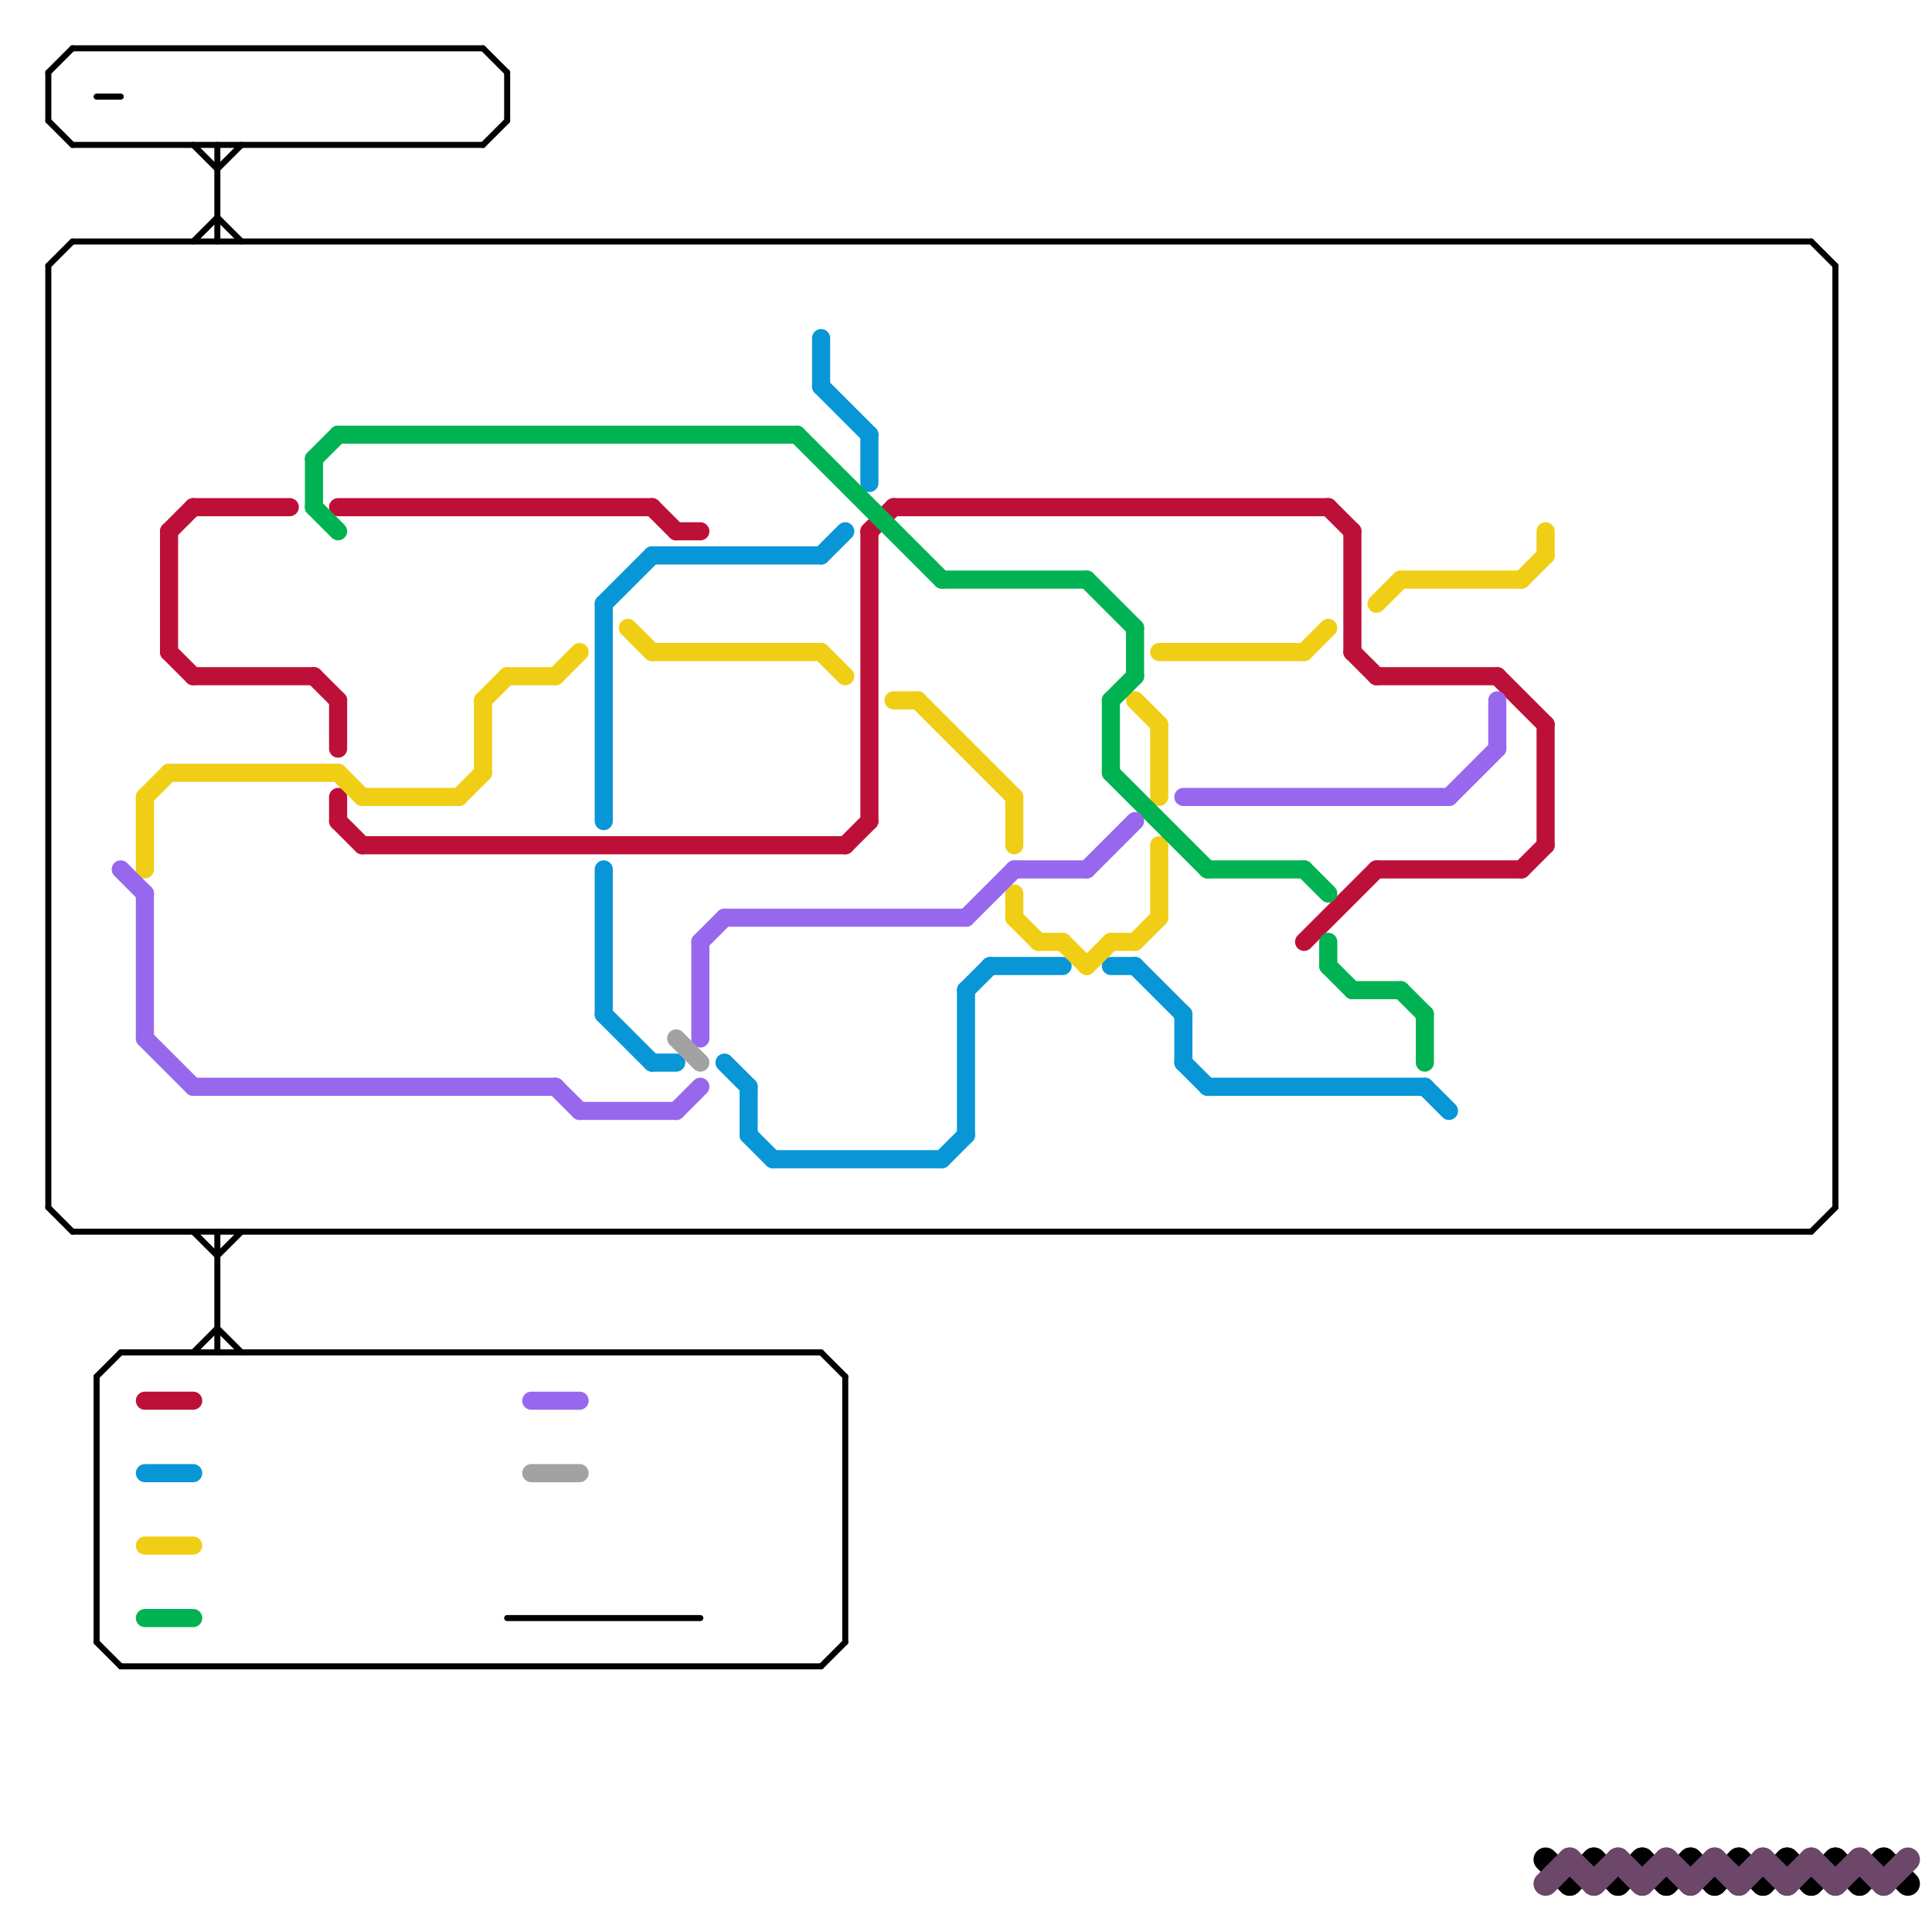 
<svg version="1.1" xmlns="http://www.w3.org/2000/svg" viewBox="0 0 80 80">
<style>text { font: 1px Helvetica; font-weight: 600; white-space: pre; dominant-baseline: central; } line { stroke-width: 0.75; fill: none; stroke-linecap: round; stroke-linejoin: round; } .c0 { stroke: #bd1038 } .c1 { stroke: #0896d7 } .c2 { stroke: #f0ce15 } .c3 { stroke: #00b251 } .c4 { stroke: #000000 } .c5 { stroke: #9768ee } .c6 { stroke: #a2a2a2 } .c7 { stroke: #6c4769 } .w1 { stroke-width: 1; }.w2 { stroke-width: .75; }.w4 { stroke-width: .25; }</style><style>.lxco { stroke: #000; stroke-width: 0.525; fill: #fff; stroke-linecap: square; } .lxci { stroke: #fff; stroke-width: 0.25; fill: #fff; stroke-linecap: square; } </style><defs><g id="wm-xf"><circle r="1.2" fill="#000"/><circle r="0.9" fill="#fff"/><circle r="0.6" fill="#000"/><circle r="0.3" fill="#fff"/></g><g id="wm"><circle r="0.6" fill="#000"/><circle r="0.3" fill="#fff"/></g><g id="l"><circle r="0.45" fill="#fff" stroke="#000" stroke-width="0.2"/></g></defs><line class="c0 " x1="36" y1="22" x2="36" y2="34"/><line class="c0 " x1="63" y1="36" x2="64" y2="35"/><line class="c0 " x1="7" y1="27" x2="8" y2="28"/><line class="c0 " x1="14" y1="29" x2="14" y2="31"/><line class="c0 " x1="14" y1="21" x2="27" y2="21"/><line class="c0 " x1="8" y1="21" x2="12" y2="21"/><line class="c0 " x1="28" y1="22" x2="29" y2="22"/><line class="c0 " x1="56" y1="27" x2="57" y2="28"/><line class="c0 " x1="13" y1="28" x2="14" y2="29"/><line class="c0 " x1="55" y1="21" x2="56" y2="22"/><line class="c0 " x1="15" y1="35" x2="35" y2="35"/><line class="c0 " x1="54" y1="39" x2="57" y2="36"/><line class="c0 " x1="7" y1="22" x2="7" y2="27"/><line class="c0 " x1="8" y1="28" x2="13" y2="28"/><line class="c0 " x1="56" y1="22" x2="56" y2="27"/><line class="c0 " x1="6" y1="58" x2="8" y2="58"/><line class="c0 " x1="37" y1="21" x2="55" y2="21"/><line class="c0 " x1="27" y1="21" x2="28" y2="22"/><line class="c0 " x1="62" y1="28" x2="64" y2="30"/><line class="c0 " x1="36" y1="22" x2="37" y2="21"/><line class="c0 " x1="64" y1="30" x2="64" y2="35"/><line class="c0 " x1="57" y1="28" x2="62" y2="28"/><line class="c0 " x1="35" y1="35" x2="36" y2="34"/><line class="c0 " x1="57" y1="36" x2="63" y2="36"/><line class="c0 " x1="14" y1="34" x2="15" y2="35"/><line class="c0 " x1="14" y1="33" x2="14" y2="34"/><line class="c0 " x1="7" y1="22" x2="8" y2="21"/><line class="c1 " x1="40" y1="41" x2="41" y2="40"/><line class="c1 " x1="36" y1="18" x2="36" y2="20"/><line class="c1 " x1="27" y1="44" x2="28" y2="44"/><line class="c1 " x1="32" y1="48" x2="39" y2="48"/><line class="c1 " x1="49" y1="44" x2="50" y2="45"/><line class="c1 " x1="47" y1="40" x2="49" y2="42"/><line class="c1 " x1="25" y1="36" x2="25" y2="42"/><line class="c1 " x1="34" y1="23" x2="35" y2="22"/><line class="c1 " x1="30" y1="44" x2="31" y2="45"/><line class="c1 " x1="40" y1="41" x2="40" y2="47"/><line class="c1 " x1="49" y1="42" x2="49" y2="44"/><line class="c1 " x1="34" y1="14" x2="34" y2="16"/><line class="c1 " x1="41" y1="40" x2="44" y2="40"/><line class="c1 " x1="46" y1="40" x2="47" y2="40"/><line class="c1 " x1="50" y1="45" x2="59" y2="45"/><line class="c1 " x1="39" y1="48" x2="40" y2="47"/><line class="c1 " x1="25" y1="25" x2="27" y2="23"/><line class="c1 " x1="25" y1="42" x2="27" y2="44"/><line class="c1 " x1="27" y1="23" x2="34" y2="23"/><line class="c1 " x1="6" y1="61" x2="8" y2="61"/><line class="c1 " x1="59" y1="45" x2="60" y2="46"/><line class="c1 " x1="31" y1="45" x2="31" y2="47"/><line class="c1 " x1="25" y1="25" x2="25" y2="34"/><line class="c1 " x1="31" y1="47" x2="32" y2="48"/><line class="c1 " x1="34" y1="16" x2="36" y2="18"/><line class="c2 " x1="48" y1="27" x2="54" y2="27"/><line class="c2 " x1="14" y1="32" x2="15" y2="33"/><line class="c2 " x1="42" y1="37" x2="42" y2="38"/><line class="c2 " x1="7" y1="32" x2="14" y2="32"/><line class="c2 " x1="57" y1="25" x2="58" y2="24"/><line class="c2 " x1="43" y1="39" x2="44" y2="39"/><line class="c2 " x1="46" y1="39" x2="47" y2="39"/><line class="c2 " x1="37" y1="29" x2="38" y2="29"/><line class="c2 " x1="64" y1="22" x2="64" y2="23"/><line class="c2 " x1="15" y1="33" x2="19" y2="33"/><line class="c2 " x1="27" y1="27" x2="34" y2="27"/><line class="c2 " x1="6" y1="33" x2="7" y2="32"/><line class="c2 " x1="42" y1="38" x2="43" y2="39"/><line class="c2 " x1="48" y1="35" x2="48" y2="38"/><line class="c2 " x1="48" y1="30" x2="48" y2="33"/><line class="c2 " x1="47" y1="39" x2="48" y2="38"/><line class="c2 " x1="20" y1="29" x2="21" y2="28"/><line class="c2 " x1="45" y1="40" x2="46" y2="39"/><line class="c2 " x1="42" y1="33" x2="42" y2="35"/><line class="c2 " x1="54" y1="27" x2="55" y2="26"/><line class="c2 " x1="6" y1="33" x2="6" y2="36"/><line class="c2 " x1="58" y1="24" x2="63" y2="24"/><line class="c2 " x1="6" y1="64" x2="8" y2="64"/><line class="c2 " x1="26" y1="26" x2="27" y2="27"/><line class="c2 " x1="47" y1="29" x2="48" y2="30"/><line class="c2 " x1="34" y1="27" x2="35" y2="28"/><line class="c2 " x1="44" y1="39" x2="45" y2="40"/><line class="c2 " x1="19" y1="33" x2="20" y2="32"/><line class="c2 " x1="38" y1="29" x2="42" y2="33"/><line class="c2 " x1="63" y1="24" x2="64" y2="23"/><line class="c2 " x1="21" y1="28" x2="23" y2="28"/><line class="c2 " x1="23" y1="28" x2="24" y2="27"/><line class="c2 " x1="20" y1="29" x2="20" y2="32"/><line class="c3 " x1="46" y1="29" x2="47" y2="28"/><line class="c3 " x1="46" y1="29" x2="46" y2="32"/><line class="c3 " x1="47" y1="26" x2="47" y2="28"/><line class="c3 " x1="13" y1="19" x2="13" y2="21"/><line class="c3 " x1="46" y1="32" x2="50" y2="36"/><line class="c3 " x1="59" y1="42" x2="59" y2="44"/><line class="c3 " x1="56" y1="41" x2="58" y2="41"/><line class="c3 " x1="45" y1="24" x2="47" y2="26"/><line class="c3 " x1="54" y1="36" x2="55" y2="37"/><line class="c3 " x1="50" y1="36" x2="54" y2="36"/><line class="c3 " x1="13" y1="19" x2="14" y2="18"/><line class="c3 " x1="6" y1="67" x2="8" y2="67"/><line class="c3 " x1="33" y1="18" x2="39" y2="24"/><line class="c3 " x1="14" y1="18" x2="33" y2="18"/><line class="c3 " x1="39" y1="24" x2="45" y2="24"/><line class="c3 " x1="55" y1="40" x2="56" y2="41"/><line class="c3 " x1="55" y1="39" x2="55" y2="40"/><line class="c3 " x1="58" y1="41" x2="59" y2="42"/><line class="c3 " x1="13" y1="21" x2="14" y2="22"/><line class="c4 w4" x1="8" y1="6" x2="9" y2="7"/><line class="c4 w4" x1="4" y1="57" x2="4" y2="68"/><line class="c4 w4" x1="2" y1="5" x2="3" y2="6"/><line class="c4 w4" x1="2" y1="11" x2="2" y2="50"/><line class="c4 w4" x1="8" y1="10" x2="9" y2="9"/><line class="c4 w4" x1="35" y1="57" x2="35" y2="68"/><line class="c4 w4" x1="9" y1="7" x2="10" y2="6"/><line class="c4 w4" x1="21" y1="3" x2="21" y2="5"/><line class="c4 w4" x1="9" y1="51" x2="9" y2="56"/><line class="c4 w4" x1="75" y1="10" x2="76" y2="11"/><line class="c4 w4" x1="2" y1="3" x2="2" y2="5"/><line class="c4 w4" x1="9" y1="52" x2="10" y2="51"/><line class="c4 w4" x1="34" y1="56" x2="35" y2="57"/><line class="c4 w4" x1="5" y1="69" x2="34" y2="69"/><line class="c4 w4" x1="4" y1="4" x2="5" y2="4"/><line class="c4 w4" x1="3" y1="10" x2="75" y2="10"/><line class="c4 w4" x1="20" y1="2" x2="21" y2="3"/><line class="c4 w4" x1="21" y1="67" x2="29" y2="67"/><line class="c4 w4" x1="75" y1="51" x2="76" y2="50"/><line class="c4 w4" x1="34" y1="69" x2="35" y2="68"/><line class="c4 w4" x1="4" y1="57" x2="5" y2="56"/><line class="c4 w4" x1="8" y1="56" x2="9" y2="55"/><line class="c4 w4" x1="20" y1="6" x2="21" y2="5"/><line class="c4 w4" x1="9" y1="9" x2="10" y2="10"/><line class="c4 w4" x1="9" y1="55" x2="10" y2="56"/><line class="c4 w4" x1="5" y1="56" x2="34" y2="56"/><line class="c4 w4" x1="8" y1="51" x2="9" y2="52"/><line class="c4 w4" x1="3" y1="51" x2="75" y2="51"/><line class="c4 w4" x1="2" y1="3" x2="3" y2="2"/><line class="c4 w4" x1="9" y1="6" x2="9" y2="10"/><line class="c4 w4" x1="2" y1="11" x2="3" y2="10"/><line class="c4 w4" x1="4" y1="68" x2="5" y2="69"/><line class="c4 w4" x1="3" y1="2" x2="20" y2="2"/><line class="c4 w4" x1="76" y1="11" x2="76" y2="50"/><line class="c4 w4" x1="3" y1="6" x2="20" y2="6"/><line class="c4 w4" x1="2" y1="50" x2="3" y2="51"/><line class="c4 w1" x1="75" y1="78" x2="76" y2="77"/><line class="c4 w1" x1="72" y1="77" x2="73" y2="78"/><line class="c4 w1" x1="77" y1="78" x2="78" y2="77"/><line class="c4 w1" x1="69" y1="78" x2="70" y2="77"/><line class="c4 w1" x1="66" y1="77" x2="67" y2="78"/><line class="c4 w1" x1="68" y1="77" x2="69" y2="78"/><line class="c4 w1" x1="78" y1="77" x2="79" y2="78"/><line class="c4 w1" x1="67" y1="78" x2="68" y2="77"/><line class="c4 w1" x1="70" y1="77" x2="71" y2="78"/><line class="c4 w1" x1="74" y1="77" x2="75" y2="78"/><line class="c4 w1" x1="64" y1="77" x2="65" y2="78"/><line class="c4 w1" x1="71" y1="78" x2="72" y2="77"/><line class="c4 w1" x1="73" y1="78" x2="74" y2="77"/><line class="c4 w1" x1="76" y1="77" x2="77" y2="78"/><line class="c4 w1" x1="65" y1="78" x2="66" y2="77"/><line class="c5 " x1="30" y1="38" x2="40" y2="38"/><line class="c5 " x1="22" y1="58" x2="24" y2="58"/><line class="c5 " x1="6" y1="43" x2="8" y2="45"/><line class="c5 " x1="49" y1="33" x2="60" y2="33"/><line class="c5 " x1="8" y1="45" x2="23" y2="45"/><line class="c5 " x1="62" y1="29" x2="62" y2="31"/><line class="c5 " x1="24" y1="46" x2="28" y2="46"/><line class="c5 " x1="45" y1="36" x2="47" y2="34"/><line class="c5 " x1="29" y1="39" x2="29" y2="43"/><line class="c5 " x1="6" y1="37" x2="6" y2="43"/><line class="c5 " x1="40" y1="38" x2="42" y2="36"/><line class="c5 " x1="29" y1="39" x2="30" y2="38"/><line class="c5 " x1="23" y1="45" x2="24" y2="46"/><line class="c5 " x1="28" y1="46" x2="29" y2="45"/><line class="c5 " x1="5" y1="36" x2="6" y2="37"/><line class="c5 " x1="42" y1="36" x2="45" y2="36"/><line class="c5 " x1="60" y1="33" x2="62" y2="31"/><line class="c6 " x1="22" y1="61" x2="24" y2="61"/><line class="c6 " x1="28" y1="43" x2="29" y2="44"/><line class="c7 w1" x1="76" y1="78" x2="77" y2="77"/><line class="c7 w1" x1="67" y1="77" x2="68" y2="78"/><line class="c7 w1" x1="77" y1="77" x2="78" y2="78"/><line class="c7 w1" x1="64" y1="78" x2="65" y2="77"/><line class="c7 w1" x1="75" y1="77" x2="76" y2="78"/><line class="c7 w1" x1="72" y1="78" x2="73" y2="77"/><line class="c7 w1" x1="69" y1="77" x2="70" y2="78"/><line class="c7 w1" x1="71" y1="77" x2="72" y2="78"/><line class="c7 w1" x1="65" y1="77" x2="66" y2="78"/><line class="c7 w1" x1="78" y1="78" x2="79" y2="77"/><line class="c7 w1" x1="73" y1="77" x2="74" y2="78"/><line class="c7 w1" x1="70" y1="78" x2="71" y2="77"/><line class="c7 w1" x1="66" y1="78" x2="67" y2="77"/><line class="c7 w1" x1="74" y1="78" x2="75" y2="77"/><line class="c7 w1" x1="68" y1="78" x2="69" y2="77"/>
</svg>
